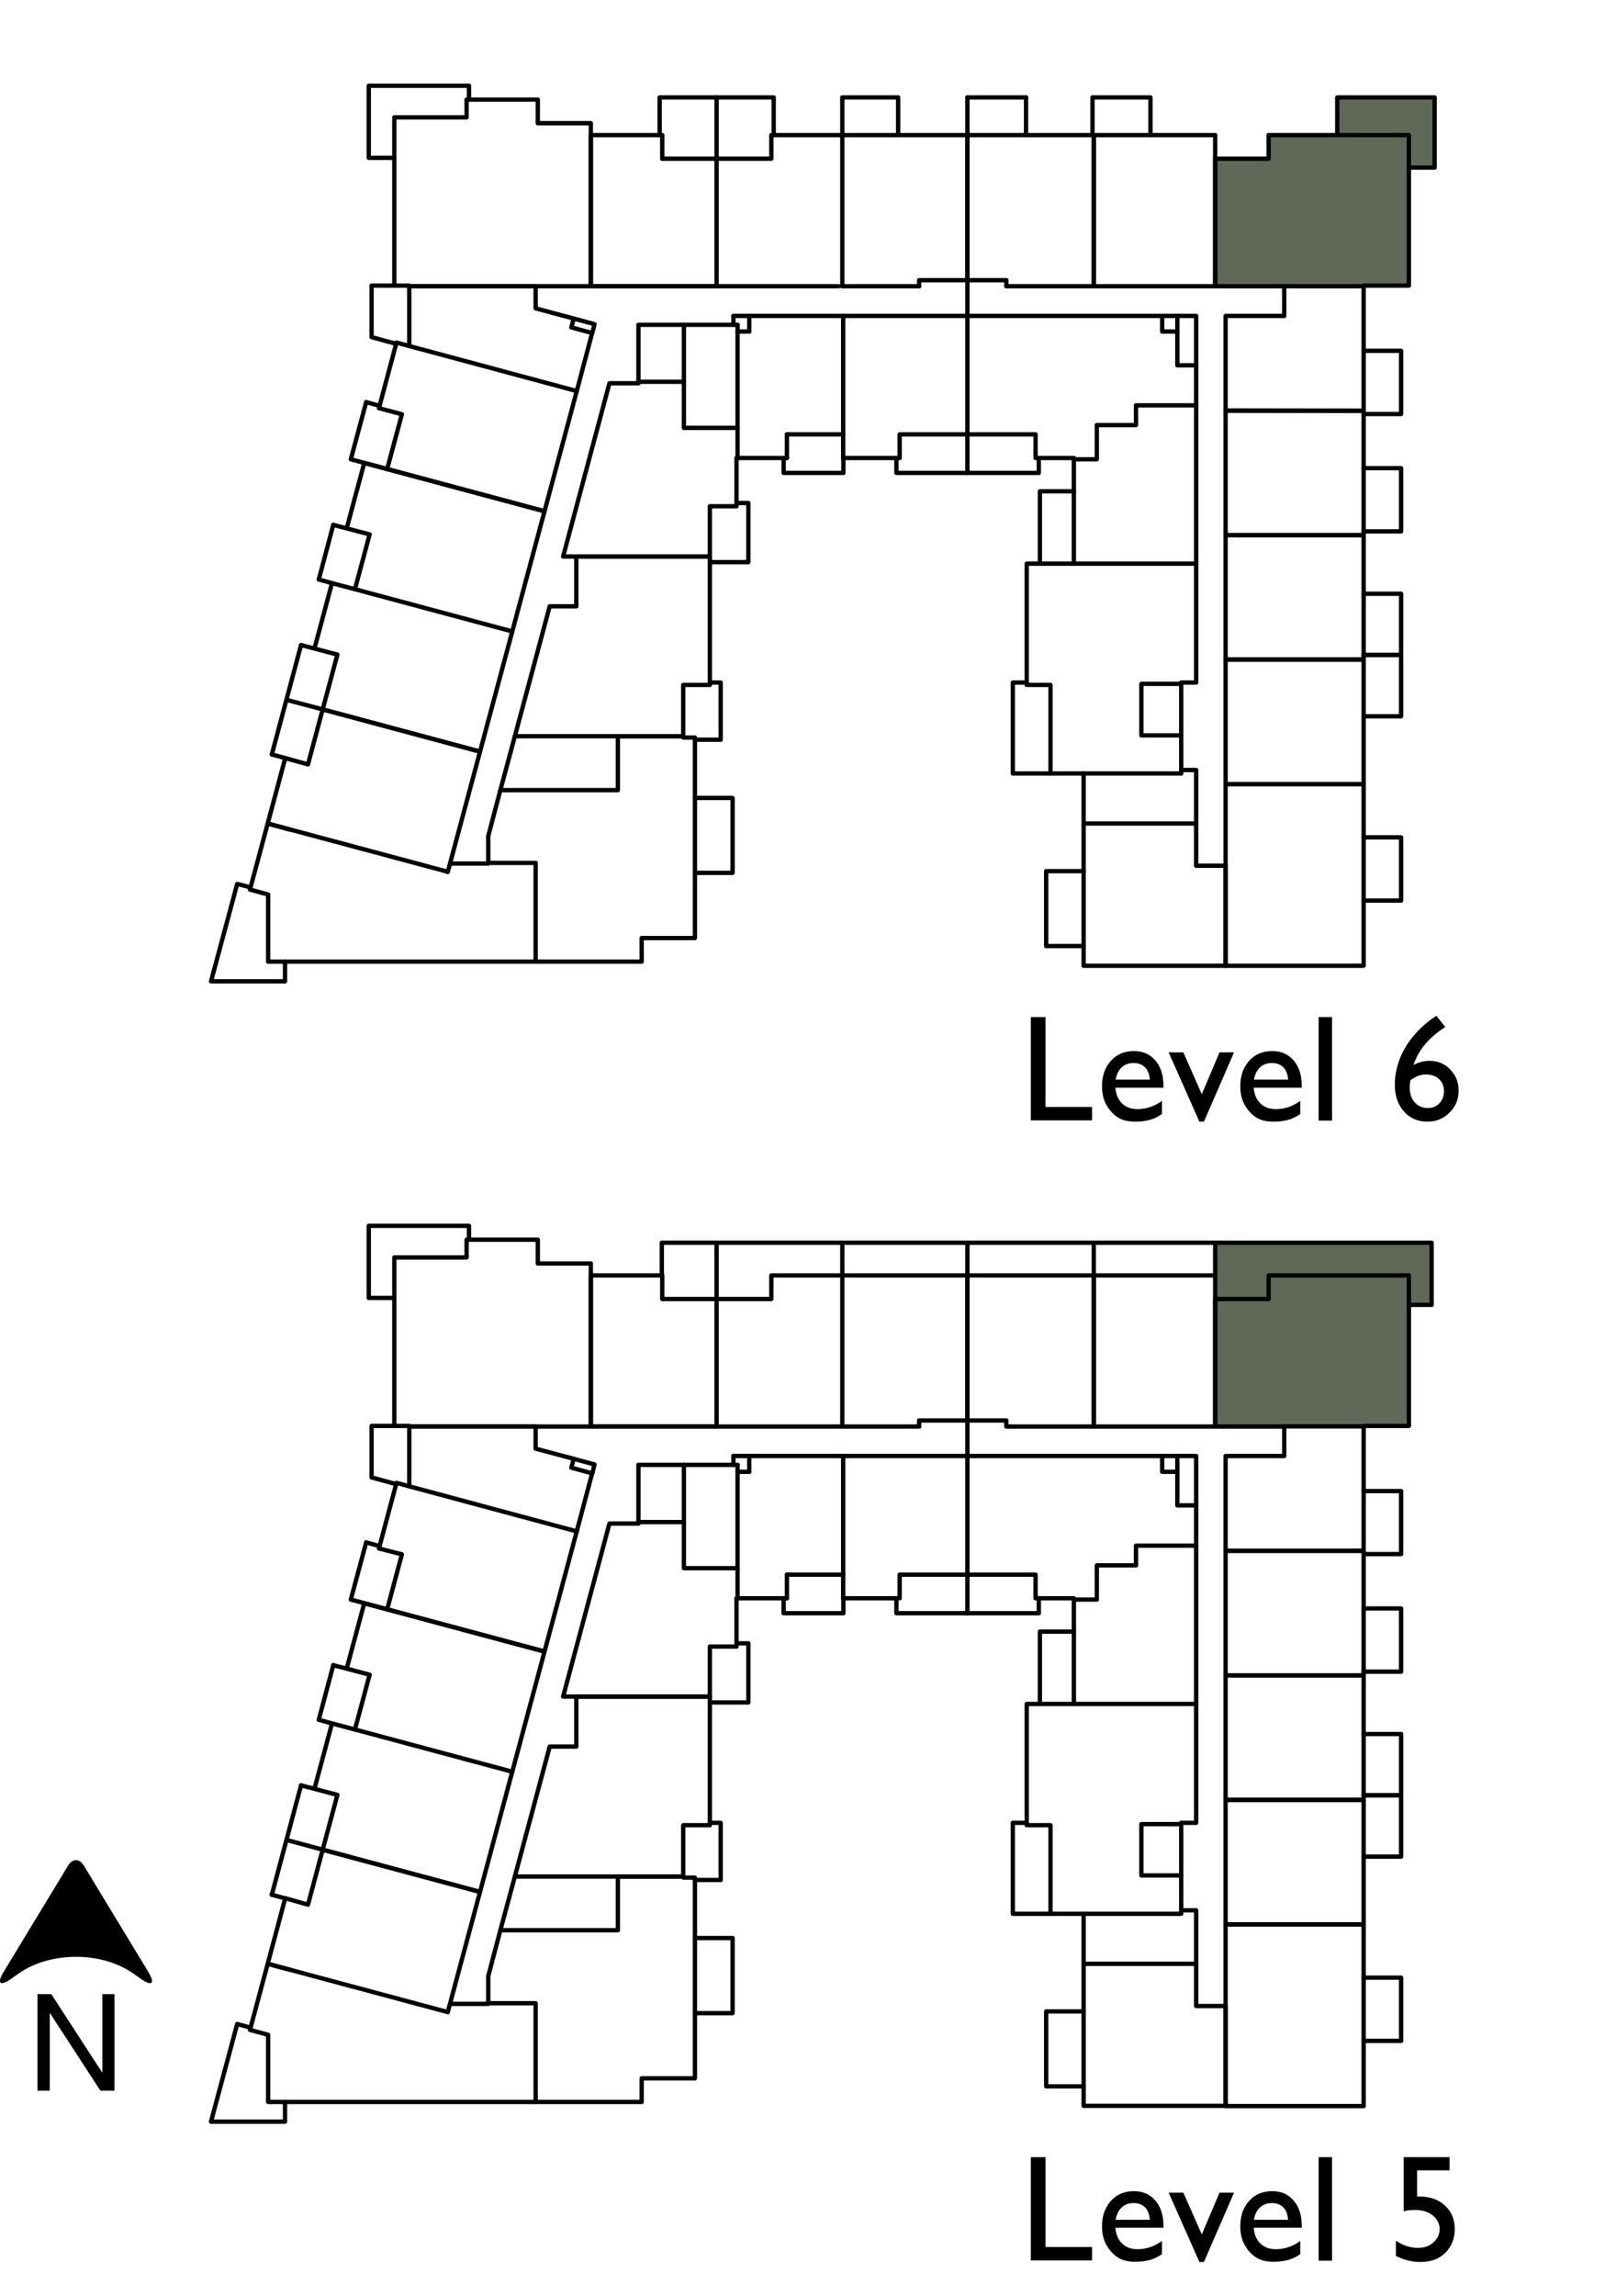 <?xml version="1.0" encoding="UTF-8"?> <svg xmlns="http://www.w3.org/2000/svg" id="Layer_2" data-name="Layer 2" viewBox="0 0 74.67 106.02"><defs><style> .cls-1 { fill: #606957; fill-rule: evenodd; } .cls-1, .cls-2 { stroke-width: 0px; } .cls-3 { fill: none; stroke: #000; stroke-linecap: round; stroke-linejoin: round; stroke-width: .2px; } .cls-2 { fill: #000; } </style></defs><g id="Layer_1-2" data-name="Layer 1"><g><polygon class="cls-1" points="65.1 6.24 65.1 7.74 66.29 7.74 66.29 4.5 61.79 4.5 61.79 6.24 65.1 6.24"></polygon><polygon class="cls-1" points="58.62 58.9 65.1 58.9 65.1 60.26 66.15 60.26 66.15 57.39 56.15 57.39 56.15 59.99 58.62 59.99 58.62 58.9"></polygon><polygon class="cls-1" points="65.1 58.9 58.62 58.9 58.62 59.99 56.15 59.99 56.15 65.88 59.34 65.88 59.34 65.87 63.01 65.87 63.01 65.85 65.1 65.85 65.1 58.9"></polygon><polygon class="cls-1" points="65.1 6.24 58.62 6.24 58.62 7.33 56.15 7.33 56.15 13.22 59.34 13.22 59.34 13.22 63.01 13.22 63.01 13.19 65.1 13.19 65.1 6.24"></polygon><rect class="cls-3" x="56.63" y="88.87" width="6.38" height="8.39"></rect><polyline class="cls-3" points="56.63 92.64 56.63 97.25 50.07 97.25 50.07 90.69 55.27 90.69 55.27 92.64 56.63 92.64"></polyline><rect class="cls-3" x="56.63" y="77.37" width="6.38" height="5.75"></rect><rect class="cls-3" x="56.63" y="71.62" width="6.38" height="5.75"></rect><polyline class="cls-3" points="63.01 71.62 56.63 71.62 56.63 67.24 59.34 67.24 59.34 65.87 63.01 65.87 63.01 71.62"></polyline><rect class="cls-3" x="56.63" y="83.12" width="6.38" height="5.75"></rect><line class="cls-3" x1="44.7" y1="65.6" x2="44.7" y2="58.9"></line><line class="cls-3" x1="44.7" y1="57.39" x2="38.84" y2="57.39"></line><line class="cls-3" x1="38.92" y1="58.9" x2="38.92" y2="65.88"></line><line class="cls-3" x1="38.92" y1="65.88" x2="42.47" y2="65.88"></line><polygon class="cls-3" points="27.3 65.88 27.3 58.9 30.6 58.9 30.6 59.99 33.11 59.99 33.11 65.88 27.3 65.88"></polygon><polyline class="cls-3" points="27.3 65.88 18.91 65.88 18.91 65.85 18.22 65.85 18.22 58.07 21.56 58.07 21.56 57.25 24.85 57.25 24.85 58.35 27.3 58.35 27.3 65.88"></polyline><polyline class="cls-3" points="24.75 65.88 24.75 66.9 26.51 67.37 26.4 67.78 27.36 68.04 26.65 70.72 18.91 68.64 18.91 65.88 24.75 65.88"></polyline><polyline class="cls-3" points="18.91 68.64 18.32 68.48 17.51 71.51 18.57 71.78 17.89 74.32 25.16 76.27 26.65 70.72"></polyline><polyline class="cls-3" points="25.16 76.27 16.83 74.04 16.02 77.06 17.08 77.34 16.4 79.87 23.67 81.82 25.16 76.27"></polyline><polyline class="cls-3" points="16.4 79.87 15.34 79.59 14.53 82.61 15.59 82.89 14.91 85.42 22.18 87.37 23.67 81.82"></polyline><polyline class="cls-3" points="46.5 65.88 50.54 65.88 50.54 58.9 44.7 58.9 44.7 65.6 46.5 65.6 46.5 65.88"></polyline><polyline class="cls-3" points="63.01 94.25 64.74 94.25 64.74 91.33 63.01 91.33"></polyline><polyline class="cls-3" points="63.01 85.74 64.74 85.74 64.74 82.91 63 82.91"></polyline><polyline class="cls-3" points="63.01 80.08 64.74 80.08 64.74 82.91 63 82.91"></polyline><polyline class="cls-3" points="63.01 74.28 64.74 74.28 64.74 77.2 63 77.2"></polyline><polyline class="cls-3" points="65.1 60.26 66.15 60.26 66.15 57.39 56.15 57.39 56.15 57.39"></polyline><polyline class="cls-3" points="18.22 59.94 17.04 59.94 17.04 56.61 21.67 56.61 21.67 57.25"></polyline><polyline class="cls-3" points="18.22 65.85 17.17 65.85 17.17 68.23 18.31 68.54"></polyline><line class="cls-3" x1="16.92" y1="71.23" x2="17.54" y2="71.4"></line><polyline class="cls-3" points="16.92 71.23 16.21 73.87 17.89 74.32"></polyline><line class="cls-3" x1="14.53" y1="82.61" x2="13.91" y2="82.45"></line><line class="cls-3" x1="13.91" y1="82.45" x2="12.56" y2="87.5"></line><line class="cls-3" x1="12.56" y1="87.5" x2="13.18" y2="87.67"></line><line class="cls-3" x1="13.24" y1="84.97" x2="14.91" y2="85.42"></line><polyline class="cls-3" points="11.58 93.64 10.96 93.47 9.75 97.98 13.17 97.98 13.17 97.07"></polyline><polyline class="cls-3" points="13.42 90.97 12.37 90.69 13.18 87.66 14.23 87.96 14.91 85.42 22.18 87.37 20.69 92.92"></polyline><polyline class="cls-3" points="20.69 92.92 12.37 90.69 11.55 93.74 12.39 93.97 12.39 97.07 24.75 97.07 24.75 92.51 22.56 92.51 22.56 92.54 20.8 92.54"></polyline><polyline class="cls-3" points="24.75 97.07 29.65 97.07 29.65 95.98 32.11 95.98 32.11 86.71 31.57 86.71 31.57 86.66 28.55 86.66 28.55 89.14 23.12 89.14 22.56 91.26 22.56 92.51"></polyline><polyline class="cls-3" points="25.4 80.66 23.79 86.66 31.57 86.66 31.57 84.29 32.8 84.29 32.8 78.35 26.63 78.35 26.63 80.66 25.4 80.66"></polyline><polyline class="cls-3" points="32.8 84.18 33.3 84.18 33.3 86.82 32.11 86.82"></polyline><line class="cls-3" x1="23.79" y1="86.66" x2="23.12" y2="89.14"></line><polyline class="cls-3" points="32.8 78.35 32.8 76.04 34.03 76.04 34.03 73.81 34.08 73.81 34.08 72.42 31.6 72.42 31.6 70.29 29.5 70.29 29.5 70.36 28.16 70.36 26.02 78.35 32.8 78.35"></polyline><polyline class="cls-3" points="34.03 75.89 34.58 75.89 34.58 78.62 32.8 78.62"></polyline><line class="cls-3" x1="34.08" y1="73.81" x2="36.36" y2="73.81"></line><line class="cls-3" x1="36.36" y1="73.81" x2="36.36" y2="72.72"></line><line class="cls-3" x1="36.36" y1="72.72" x2="38.96" y2="72.72"></line><line class="cls-3" x1="38.96" y1="72.72" x2="38.96" y2="67.24"></line><line class="cls-3" x1="38.96" y1="67.24" x2="34.62" y2="67.24"></line><line class="cls-3" x1="34.62" y1="67.24" x2="34.62" y2="67.97"></line><line class="cls-3" x1="34.62" y1="67.97" x2="34.08" y2="67.97"></line><line class="cls-3" x1="34.08" y1="67.65" x2="34.08" y2="72.42"></line><line class="cls-3" x1="31.6" y1="70.29" x2="31.6" y2="67.65"></line><line class="cls-3" x1="31.6" y1="67.65" x2="34.08" y2="67.65"></line><line class="cls-3" x1="33.89" y1="67.65" x2="33.89" y2="67.24"></line><line class="cls-3" x1="33.89" y1="67.24" x2="34.62" y2="67.24"></line><polyline class="cls-3" points="31.6 67.65 29.5 67.65 29.5 70.29"></polyline><polyline class="cls-3" points="38.96 72.72 38.96 73.81 41.57 73.81 41.57 72.72 44.7 72.72 44.7 67.24 38.96 67.24"></polyline><polyline class="cls-3" points="38.97 73.81 38.97 74.5 36.21 74.5 36.21 73.81"></polyline><polyline class="cls-3" points="41.42 73.81 41.42 74.5 48 74.5 48 73.81"></polyline><line class="cls-3" x1="44.7" y1="72.72" x2="44.7" y2="74.5"></line><polyline class="cls-3" points="44.7 72.72 47.85 72.72 47.85 73.81 49.62 73.81 49.62 73.87 50.68 73.87 50.68 72.29 52.49 72.29 52.49 71.38 55.27 71.38 55.27 69.52 54.4 69.52 54.4 67.97 53.7 67.97 53.7 67.24 44.7 67.24"></polyline><polyline class="cls-3" points="55.27 71.38 55.27 78.69 48.05 78.69 48.05 75.35 49.62 75.35"></polyline><line class="cls-3" x1="49.62" y1="73.87" x2="49.62" y2="78.69"></line><polyline class="cls-3" points="55.27 69.53 55.27 67.24 53.7 67.24"></polyline><line class="cls-3" x1="54.4" y1="67.97" x2="54.4" y2="67.24"></line><polyline class="cls-3" points="48.05 78.69 47.44 78.69 47.44 84.29 48.54 84.29 48.54 88.38 54.58 88.38 54.58 86.61 52.74 86.61 52.74 84.24 54.32 84.24"></polyline><polyline class="cls-3" points="54.58 84.18 55.27 84.18 55.27 78.69"></polyline><polyline class="cls-3" points="54.58 88.22 55.27 88.22 55.27 90.69"></polyline><line class="cls-3" x1="50.07" y1="90.69" x2="50.07" y2="88.38"></line><polyline class="cls-3" points="48.54 88.38 46.8 88.38 46.8 84.18 47.44 84.18"></polyline><polyline class="cls-3" points="63.01 68.86 64.74 68.86 64.74 71.77 63.01 71.77"></polyline><polyline class="cls-3" points="26.51 67.37 27.47 67.63 27.37 68.04"></polyline><line class="cls-3" x1="44.7" y1="65.6" x2="44.7" y2="67.24"></line><line class="cls-3" x1="15.34" y1="79.59" x2="14.73" y2="79.42"></line><line class="cls-3" x1="14.73" y1="79.42" x2="15.4" y2="76.9"></line><line class="cls-3" x1="16.02" y1="77.06" x2="15.4" y2="76.9"></line><line class="cls-3" x1="38.92" y1="65.88" x2="27.3" y2="65.88"></line><line class="cls-3" x1="54.58" y1="86.61" x2="54.58" y2="84.18"></line><line class="cls-3" x1="54.32" y1="84.24" x2="54.58" y2="84.24"></line><polyline class="cls-3" points="50.07 92.89 48.34 92.89 48.34 96.35 50.07 96.35"></polyline><polyline class="cls-3" points="32.11 92.97 33.85 92.97 33.85 89.5 32.11 89.5"></polyline><polyline class="cls-3" points="63.01 65.88 63.01 65.85 65.1 65.85 65.1 58.9 58.62 58.9 58.62 59.99 56.15 59.99 56.15 65.88 59.34 65.88"></polyline><polyline class="cls-3" points="56.15 58.9 56.15 57.39 50.54 57.39 50.54 58.9"></polyline><rect class="cls-3" x="50.54" y="58.9" width="5.61" height="6.98"></rect><polyline class="cls-3" points="42.47 65.88 42.47 65.6 44.7 65.6"></polyline><polyline class="cls-3" points="44.7 58.9 35.64 58.9 35.64 59.99 33.11 59.99"></polyline><polyline class="cls-3" points="30.58 58.9 30.58 57.39 33.11 57.39"></polyline><line class="cls-3" x1="33.11" y1="59.99" x2="33.11" y2="57.39"></line><line class="cls-3" x1="38.84" y1="57.39" x2="33.11" y2="57.39"></line><line class="cls-3" x1="38.92" y1="57.39" x2="38.92" y2="58.9"></line><line class="cls-3" x1="44.7" y1="58.9" x2="44.7" y2="57.39"></line><line class="cls-3" x1="44.7" y1="57.39" x2="50.54" y2="57.39"></line><rect class="cls-3" x="56.63" y="36.21" width="6.38" height="8.39"></rect><polyline class="cls-3" points="56.63 39.98 56.63 44.6 50.07 44.6 50.07 38.03 55.27 38.03 55.27 39.98 56.63 39.98"></polyline><rect class="cls-3" x="56.63" y="24.71" width="6.38" height="5.75"></rect><rect class="cls-3" x="56.63" y="18.97" width="6.38" height="5.75"></rect><polyline class="cls-3" points="63.01 18.97 56.63 18.96 56.63 14.59 59.34 14.59 59.34 13.22 63.01 13.22 63.01 18.97"></polyline><rect class="cls-3" x="56.63" y="30.46" width="6.38" height="5.75"></rect><line class="cls-3" x1="44.7" y1="12.94" x2="44.7" y2="6.24"></line><line class="cls-3" x1="38.92" y1="6.24" x2="38.92" y2="13.22"></line><line class="cls-3" x1="38.92" y1="13.22" x2="42.47" y2="13.22"></line><polygon class="cls-3" points="27.3 13.22 27.3 6.24 30.6 6.24 30.6 7.33 33.11 7.33 33.11 13.22 27.3 13.22"></polygon><polyline class="cls-3" points="27.3 13.22 18.91 13.22 18.91 13.19 18.22 13.19 18.22 5.42 21.56 5.42 21.56 4.6 24.85 4.6 24.85 5.69 27.3 5.69 27.3 13.22"></polyline><polyline class="cls-3" points="24.75 13.22 24.75 14.24 26.51 14.71 26.4 15.12 27.36 15.38 26.65 18.06 18.91 15.98 18.91 13.22 24.75 13.22"></polyline><polyline class="cls-3" points="18.91 15.98 18.32 15.82 17.51 18.85 18.57 19.13 17.89 21.66 25.16 23.61 26.65 18.06"></polyline><polyline class="cls-3" points="25.16 23.61 16.83 21.38 16.02 24.4 17.08 24.68 16.4 27.21 23.67 29.16 25.16 23.61"></polyline><polyline class="cls-3" points="16.4 27.21 15.34 26.93 14.53 29.95 15.59 30.23 14.91 32.76 22.18 34.71 23.67 29.16"></polyline><polyline class="cls-3" points="46.5 13.22 50.54 13.22 50.54 6.24 44.7 6.24 44.7 12.94 46.5 12.94 46.5 13.22"></polyline><polyline class="cls-3" points="63.01 41.59 64.74 41.59 64.74 38.67 63.01 38.67"></polyline><polyline class="cls-3" points="63.01 33.08 64.74 33.08 64.74 30.25 63 30.25"></polyline><polyline class="cls-3" points="63.01 27.42 64.74 27.42 64.74 30.25 63 30.25"></polyline><polyline class="cls-3" points="63.01 21.62 64.74 21.62 64.74 24.54 63 24.54"></polyline><polyline class="cls-3" points="18.22 7.29 17.04 7.29 17.04 3.96 21.67 3.96 21.67 4.6"></polyline><polyline class="cls-3" points="18.22 13.19 17.17 13.19 17.17 15.57 18.31 15.88"></polyline><line class="cls-3" x1="16.92" y1="18.57" x2="17.54" y2="18.74"></line><polyline class="cls-3" points="16.92 18.57 16.21 21.21 17.89 21.66"></polyline><line class="cls-3" x1="14.53" y1="29.95" x2="13.91" y2="29.79"></line><line class="cls-3" x1="13.91" y1="29.79" x2="12.56" y2="34.84"></line><line class="cls-3" x1="12.56" y1="34.84" x2="13.18" y2="35.01"></line><line class="cls-3" x1="13.24" y1="32.32" x2="14.91" y2="32.76"></line><polyline class="cls-3" points="11.58 40.98 10.96 40.82 9.75 45.32 13.17 45.32 13.17 44.41"></polyline><polyline class="cls-3" points="13.42 38.32 12.37 38.03 13.18 35.01 14.23 35.3 14.91 32.76 22.18 34.71 20.69 40.27"></polyline><polyline class="cls-3" points="20.69 40.26 12.37 38.03 11.55 41.08 12.39 41.31 12.39 44.41 24.75 44.41 24.75 39.85 22.56 39.85 22.56 39.88 20.8 39.88"></polyline><polyline class="cls-3" points="24.75 44.41 29.65 44.41 29.65 43.32 32.11 43.32 32.11 34.06 31.57 34.06 31.57 34 28.55 34 28.55 36.49 23.12 36.49 22.56 38.61 22.56 39.85"></polyline><polyline class="cls-3" points="25.4 28 23.79 34 31.57 34 31.57 31.63 32.8 31.63 32.8 25.7 26.63 25.7 26.63 28 25.4 28"></polyline><polyline class="cls-3" points="32.8 31.52 33.3 31.52 33.3 34.16 32.11 34.16"></polyline><line class="cls-3" x1="23.79" y1="34" x2="23.12" y2="36.49"></line><polyline class="cls-3" points="32.8 25.7 32.8 23.38 34.03 23.38 34.03 21.15 34.08 21.15 34.08 19.76 31.6 19.76 31.6 17.63 29.5 17.63 29.5 17.7 28.16 17.7 26.02 25.7 32.8 25.7"></polyline><polyline class="cls-3" points="34.03 23.23 34.58 23.23 34.58 25.96 32.8 25.96"></polyline><line class="cls-3" x1="34.08" y1="21.15" x2="36.36" y2="21.15"></line><line class="cls-3" x1="36.36" y1="21.15" x2="36.36" y2="20.06"></line><line class="cls-3" x1="36.36" y1="20.06" x2="38.96" y2="20.06"></line><line class="cls-3" x1="38.96" y1="20.06" x2="38.96" y2="14.59"></line><line class="cls-3" x1="38.96" y1="14.59" x2="34.62" y2="14.59"></line><line class="cls-3" x1="34.62" y1="14.59" x2="34.62" y2="15.31"></line><line class="cls-3" x1="34.62" y1="15.31" x2="34.08" y2="15.31"></line><line class="cls-3" x1="34.08" y1="15" x2="34.08" y2="19.76"></line><line class="cls-3" x1="31.6" y1="17.63" x2="31.6" y2="15"></line><line class="cls-3" x1="31.6" y1="15" x2="34.08" y2="15"></line><line class="cls-3" x1="33.89" y1="15" x2="33.89" y2="14.59"></line><line class="cls-3" x1="33.89" y1="14.59" x2="34.62" y2="14.59"></line><polyline class="cls-3" points="31.6 15 29.5 15 29.5 17.63"></polyline><polyline class="cls-3" points="38.96 20.06 38.96 21.15 41.57 21.15 41.57 20.06 44.7 20.06 44.7 14.59 38.96 14.59"></polyline><polyline class="cls-3" points="38.97 21.15 38.97 21.84 36.21 21.84 36.21 21.15"></polyline><polyline class="cls-3" points="41.42 21.15 41.42 21.84 48 21.84 48 21.15"></polyline><line class="cls-3" x1="44.7" y1="20.06" x2="44.7" y2="21.84"></line><polyline class="cls-3" points="44.7 20.06 47.85 20.06 47.85 21.15 49.62 21.15 49.62 21.21 50.68 21.21 50.68 19.63 52.49 19.63 52.49 18.72 55.27 18.72 55.27 16.87 54.4 16.87 54.4 15.31 53.7 15.31 53.7 14.59 44.7 14.59"></polyline><polyline class="cls-3" points="55.27 18.72 55.27 26.03 48.05 26.03 48.05 22.69 49.62 22.69"></polyline><line class="cls-3" x1="49.62" y1="21.21" x2="49.62" y2="26.03"></line><polyline class="cls-3" points="55.27 16.87 55.27 14.59 53.7 14.59"></polyline><line class="cls-3" x1="54.4" y1="15.31" x2="54.4" y2="14.59"></line><polyline class="cls-3" points="48.05 26.03 47.44 26.03 47.44 31.63 48.54 31.63 48.54 35.72 54.58 35.72 54.58 33.96 52.74 33.96 52.74 31.58 54.32 31.58"></polyline><polyline class="cls-3" points="54.58 31.52 55.27 31.52 55.27 26.03"></polyline><polyline class="cls-3" points="54.58 35.56 55.27 35.56 55.27 38.03"></polyline><line class="cls-3" x1="50.07" y1="38.03" x2="50.07" y2="35.72"></line><polyline class="cls-3" points="48.54 35.72 46.8 35.72 46.8 31.52 47.44 31.52"></polyline><polyline class="cls-3" points="63.01 16.2 64.74 16.2 64.74 19.12 63.01 19.12"></polyline><polyline class="cls-3" points="26.51 14.71 27.47 14.97 27.37 15.38"></polyline><line class="cls-3" x1="44.7" y1="12.94" x2="44.7" y2="14.59"></line><line class="cls-3" x1="15.34" y1="26.93" x2="14.73" y2="26.76"></line><line class="cls-3" x1="14.73" y1="26.76" x2="15.4" y2="24.24"></line><line class="cls-3" x1="16.02" y1="24.4" x2="15.4" y2="24.24"></line><line class="cls-3" x1="38.75" y1="13.22" x2="27.3" y2="13.22"></line><line class="cls-3" x1="54.58" y1="33.96" x2="54.58" y2="31.52"></line><line class="cls-3" x1="54.32" y1="31.58" x2="54.58" y2="31.58"></line><polyline class="cls-3" points="50.07 40.23 48.34 40.23 48.34 43.69 50.07 43.69"></polyline><polyline class="cls-3" points="32.11 40.31 33.85 40.31 33.85 36.85 32.11 36.85"></polyline><polyline class="cls-3" points="63.01 13.22 63.01 13.19 65.1 13.19 65.1 6.24 58.62 6.24 58.62 7.33 56.15 7.33 56.15 13.22 59.34 13.22"></polyline><rect class="cls-3" x="50.54" y="6.24" width="5.61" height="6.98"></rect><polyline class="cls-3" points="42.47 13.22 42.47 12.94 44.7 12.94"></polyline><polyline class="cls-3" points="44.7 6.24 35.64 6.24 35.64 7.33 33.11 7.33"></polyline><line class="cls-3" x1="33.11" y1="7.33" x2="33.11" y2="4.5"></line><line class="cls-3" x1="44.7" y1="6.24" x2="44.7" y2="4.73"></line><line class="cls-3" x1="44.7" y1="4.73" x2="44.7" y2="4.5"></line><line class="cls-3" x1="47.41" y1="4.5" x2="44.7" y2="4.5"></line><line class="cls-3" x1="47.41" y1="4.5" x2="47.41" y2="6.24"></line><polyline class="cls-3" points="65.1 7.74 66.29 7.74 66.29 4.5 61.79 4.5 61.79 6.24"></polyline><polyline class="cls-3" points="53.16 6.24 53.16 4.5 50.48 4.5 50.48 6.24"></polyline><polyline class="cls-3" points="41.5 6.24 41.5 4.5 38.92 4.5 38.92 6.24"></polyline><polyline class="cls-3" points="35.75 6.24 35.75 4.5 30.48 4.5 30.48 6.24"></polyline><path class="cls-2" d="M.52,91.38c-.52.37-.68.22-.35-.32l2.98-4.91c.2-.33.52-.33.72,0l2.98,4.91c.33.55.18.69-.35.32l-.34-.24c-1.46-1.03-3.84-1.03-5.3,0l-.34.24Z"></path><polygon class="cls-2" points="1.73 96.55 2.3 96.55 2.3 92.97 2.31 92.97 4.64 96.55 5.29 96.55 5.29 92.09 4.73 92.09 4.73 95.71 4.72 95.71 2.37 92.09 1.73 92.09 1.73 96.55"></polygon><g><path class="cls-2" d="M47.63,99.62h.68v4.15h2.15v.62h-2.83v-4.78Z"></path><path class="cls-2" d="M53.75,102.88h-2.21c.02.3.12.54.3.72s.42.27.72.27c.41,0,.79-.13,1.13-.38v.61c-.19.13-.38.22-.57.27-.19.05-.41.08-.66.08-.35,0-.63-.07-.84-.22-.21-.14-.38-.34-.51-.58-.13-.24-.19-.52-.19-.84,0-.48.14-.87.41-1.17.27-.3.62-.45,1.06-.45s.75.15,1,.44.37.68.37,1.17v.08ZM51.55,102.51h1.58c-.02-.25-.09-.44-.22-.57-.13-.13-.31-.2-.53-.2s-.41.07-.55.2c-.14.13-.24.33-.28.57Z"></path><path class="cls-2" d="M56.35,101.26h.67l-1.39,3.2h-.21l-1.42-3.2h.68l.85,1.93.82-1.93Z"></path><path class="cls-2" d="M60.14,102.88h-2.21c.02.3.12.54.3.72s.42.27.72.27c.41,0,.79-.13,1.13-.38v.61c-.19.13-.38.22-.57.27-.19.05-.41.08-.66.08-.35,0-.63-.07-.84-.22-.21-.14-.38-.34-.51-.58-.13-.24-.19-.52-.19-.84,0-.48.14-.87.41-1.17.27-.3.62-.45,1.06-.45s.75.15,1,.44.37.68.37,1.17v.08ZM57.94,102.51h1.58c-.02-.25-.09-.44-.22-.57-.13-.13-.31-.2-.53-.2s-.41.07-.55.2c-.14.13-.24.33-.28.57Z"></path><path class="cls-2" d="M60.93,99.62h.62v4.78h-.62v-4.78Z"></path><path class="cls-2" d="M64.86,99.62h2.12v.61h-1.5v1.21s.1,0,.15,0c.46,0,.84.14,1.14.42s.45.64.45,1.08-.15.81-.44,1.1-.68.42-1.15.42c-.39,0-.76-.09-1.13-.28v-.7c.34.22.68.33,1.01.33.29,0,.53-.08.72-.25.19-.17.29-.37.29-.62s-.11-.46-.32-.63c-.21-.17-.48-.25-.79-.25-.27,0-.46.02-.55.07v-2.49Z"></path></g><g><path class="cls-2" d="M47.63,46.97h.68v4.15h2.15v.62h-2.83v-4.78Z"></path><path class="cls-2" d="M53.75,50.23h-2.21c.02.3.12.54.3.72s.42.27.72.27c.41,0,.79-.13,1.13-.38v.61c-.19.13-.38.22-.57.27-.19.05-.41.08-.66.08-.35,0-.63-.07-.84-.22-.21-.14-.38-.34-.51-.58-.13-.24-.19-.52-.19-.84,0-.48.14-.87.41-1.17.27-.3.62-.45,1.06-.45s.75.15,1,.44.37.68.37,1.17v.08ZM51.55,49.86h1.58c-.02-.25-.09-.44-.22-.57-.13-.13-.31-.2-.53-.2s-.41.07-.55.2c-.14.13-.24.33-.28.57Z"></path><path class="cls-2" d="M56.35,48.6h.67l-1.39,3.2h-.21l-1.42-3.2h.68l.85,1.93.82-1.93Z"></path><path class="cls-2" d="M60.14,50.23h-2.21c.02.3.12.54.3.72s.42.27.72.27c.41,0,.79-.13,1.13-.38v.61c-.19.13-.38.22-.57.27-.19.05-.41.08-.66.08-.35,0-.63-.07-.84-.22-.21-.14-.38-.34-.51-.58-.13-.24-.19-.52-.19-.84,0-.48.14-.87.41-1.17.27-.3.62-.45,1.06-.45s.75.15,1,.44.37.68.37,1.17v.08ZM57.94,49.86h1.58c-.02-.25-.09-.44-.22-.57-.13-.13-.31-.2-.53-.2s-.41.07-.55.2c-.14.13-.24.33-.28.57Z"></path><path class="cls-2" d="M60.93,46.97h.62v4.78h-.62v-4.78Z"></path><path class="cls-2" d="M66.3,46.96l.07-.05.41.52c-.36.23-.67.49-.91.77-.24.28-.43.61-.56.98.25-.13.5-.19.75-.19.38,0,.69.13.95.4.26.27.39.59.39.98s-.14.74-.42,1.01c-.28.28-.62.42-1.02.42-.45,0-.81-.16-1.09-.47-.28-.32-.42-.73-.42-1.24,0-.38.07-.76.21-1.14.14-.38.35-.74.62-1.07.27-.33.6-.64,1.01-.92ZM65.17,49.89c-.02.11-.03.23-.03.36,0,.27.08.49.23.66s.36.26.6.26c.22,0,.4-.07.54-.22.14-.15.21-.33.21-.56s-.08-.42-.23-.56-.35-.21-.6-.21c-.13,0-.24.02-.35.06s-.23.11-.39.22Z"></path></g></g></g></svg> 